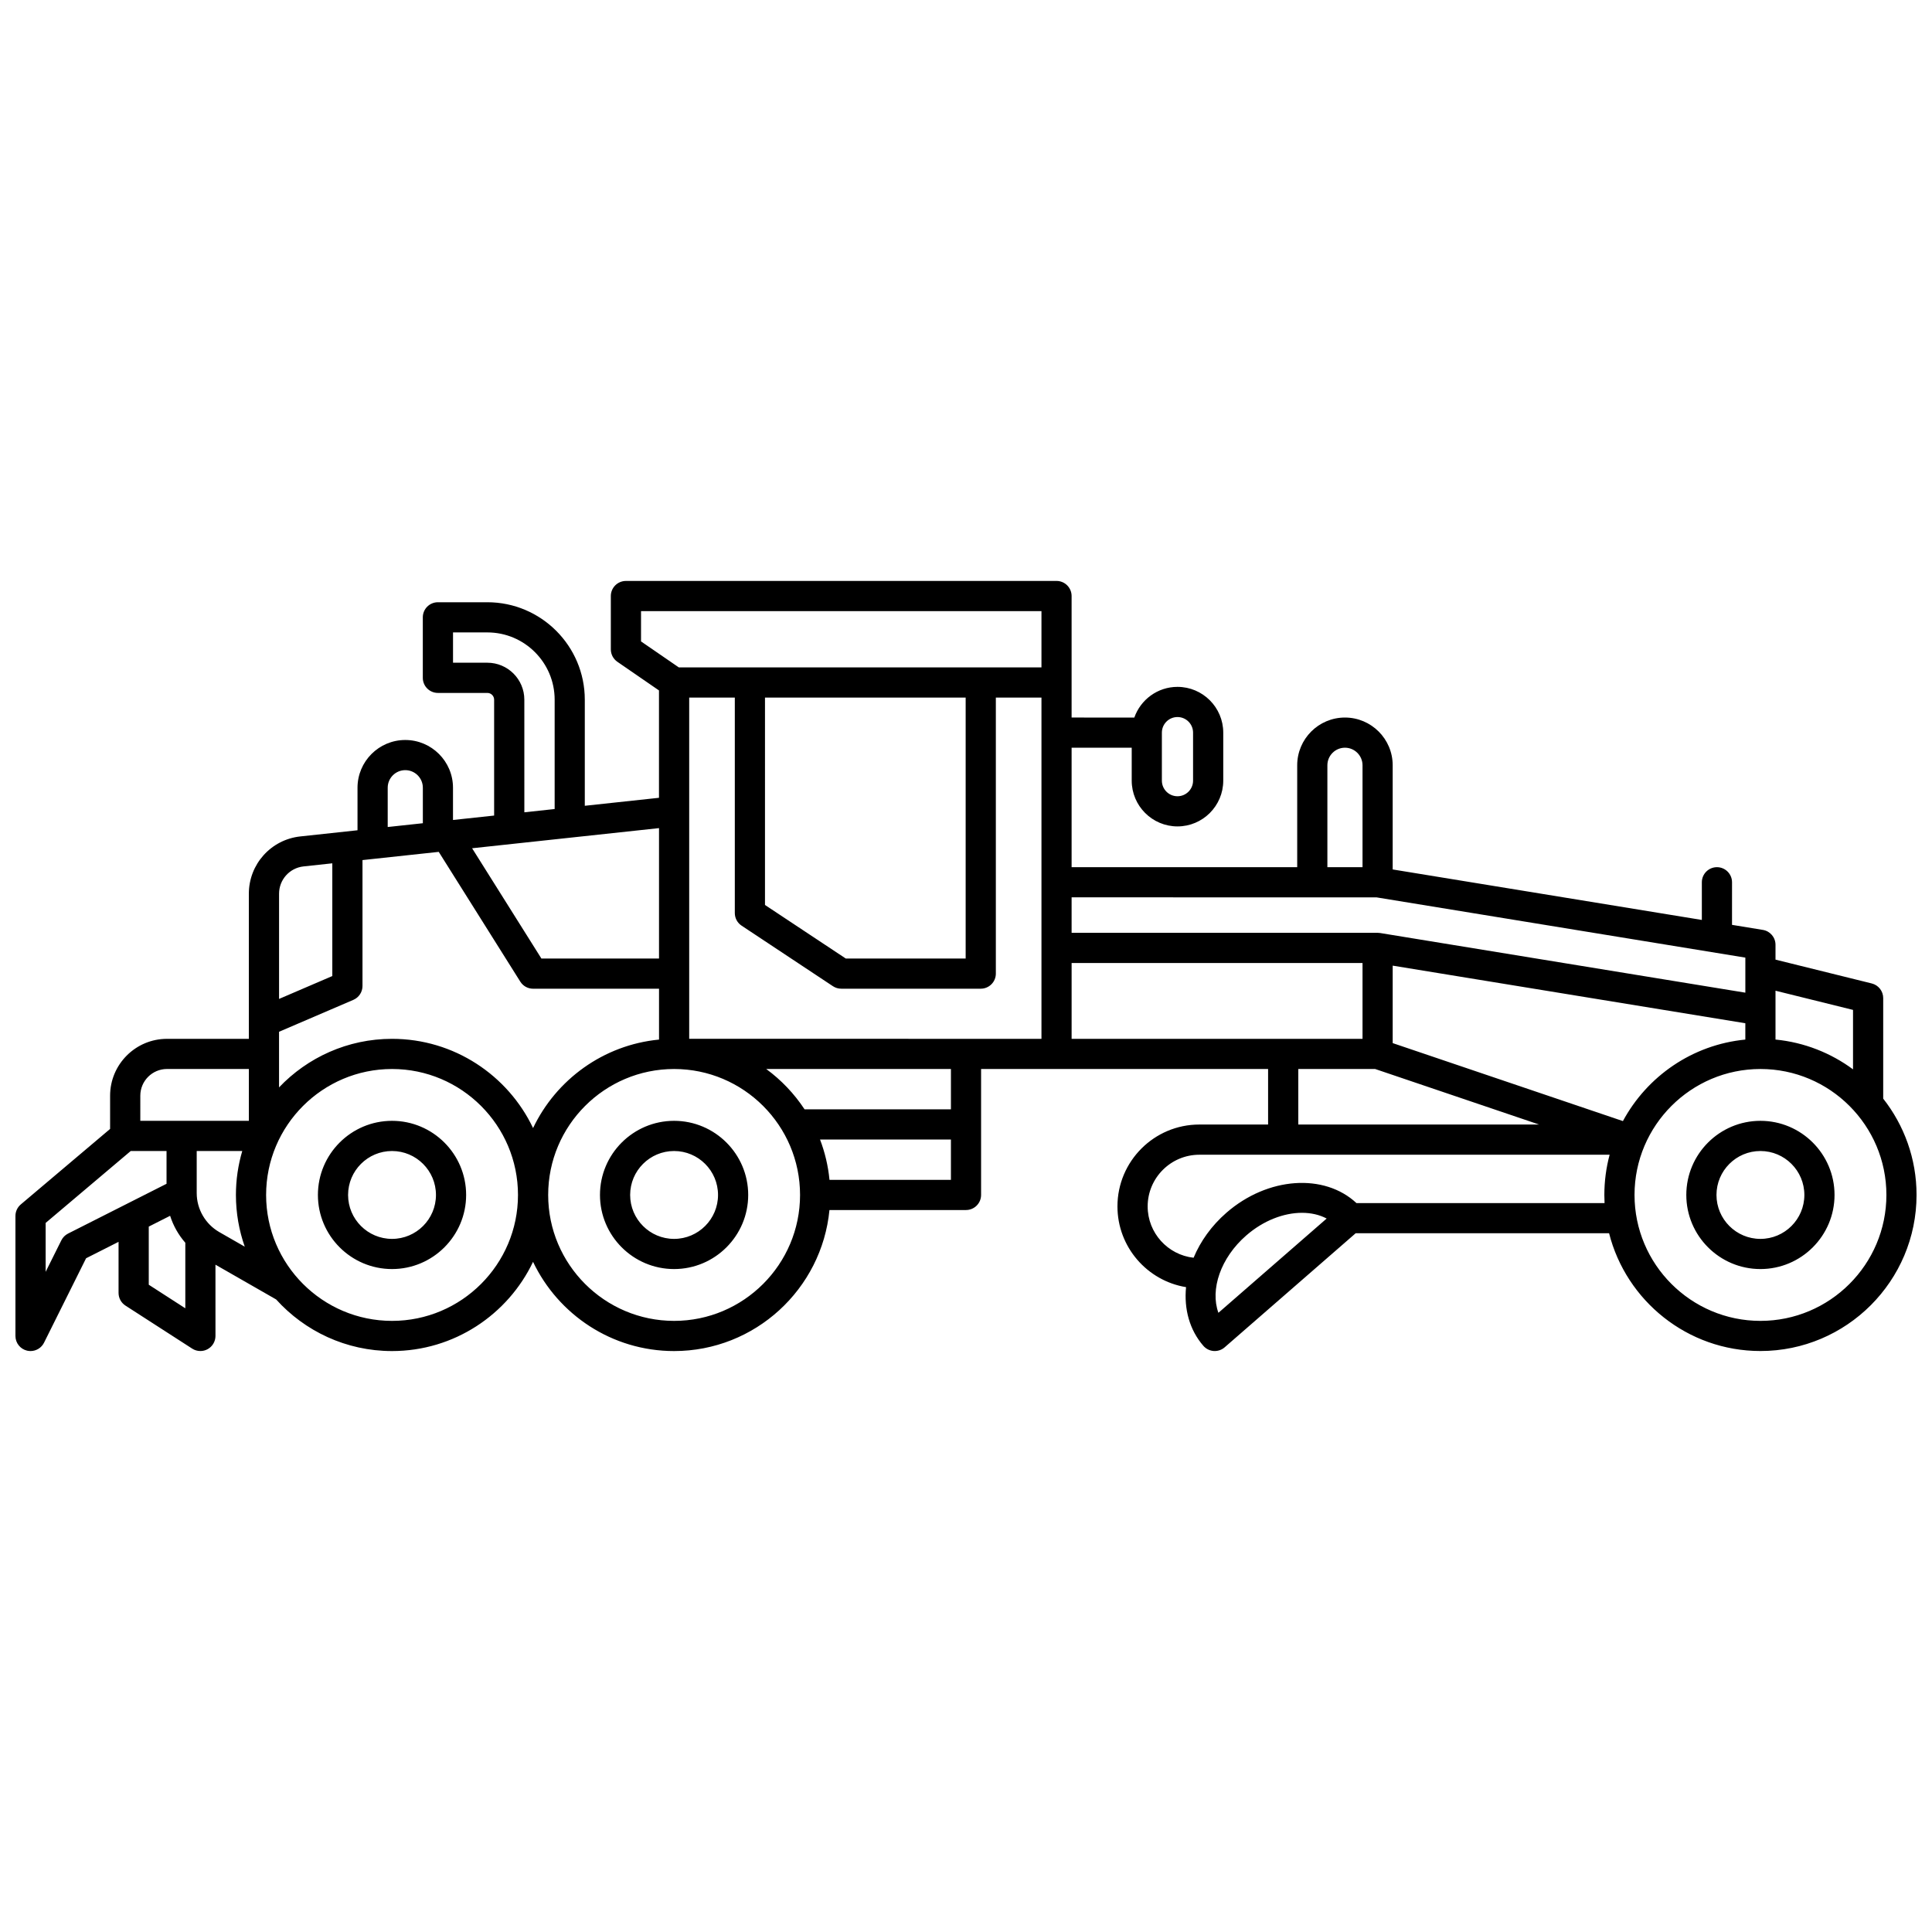 <?xml version="1.0" encoding="UTF-8"?>
<!-- Uploaded to: ICON Repo, www.svgrepo.com, Generator: ICON Repo Mixer Tools -->
<svg width="800px" height="800px" version="1.1" viewBox="144 144 512 512" xmlns="http://www.w3.org/2000/svg">
 <defs>
  <clipPath id="a">
   <path d="m148.09 297h503.81v206h-503.81z"/>
  </clipPath>
 </defs>
 <g clip-path="url(#a)">
  <path d="m610.53 441.03c-10.832 0-19.641 8.812-19.641 19.641 0 10.832 8.812 19.641 19.641 19.641 10.832 0 19.641-8.812 19.641-19.641s-8.812-19.641-19.641-19.641zm0 31.289c-6.422 0-11.645-5.223-11.645-11.645s5.223-11.645 11.645-11.645 11.645 5.223 11.645 11.645-5.223 11.645-11.645 11.645zm-287.89-31.289c-10.832 0-19.641 8.812-19.641 19.641 0 10.832 8.812 19.641 19.641 19.641 10.832 0 19.641-8.812 19.641-19.641s-8.812-19.641-19.641-19.641zm0 31.289c-6.422 0-11.645-5.223-11.645-11.645s5.223-11.645 11.645-11.645 11.645 5.223 11.645 11.645-5.227 11.645-11.645 11.645zm-74.75-31.289c-10.832 0-19.641 8.812-19.641 19.641 0 10.832 8.812 19.641 19.641 19.641 10.832 0 19.641-8.812 19.641-19.641s-8.809-19.641-19.641-19.641zm0 31.289c-6.422 0-11.645-5.223-11.645-11.645s5.223-11.645 11.645-11.645 11.645 5.223 11.645 11.645-5.223 11.645-11.645 11.645zm395.18-63.812c0-1.84-1.254-3.441-3.039-3.883l-25.504-6.312v-3.934c0-1.961-1.418-3.629-3.356-3.945l-8.168-1.336 0.004-11.285c0-2.207-1.789-4-4-4-2.207 0-4 1.789-4 4v9.984l-81.93-13.383v-27.605c0-6.977-5.676-12.652-12.652-12.652-6.977 0-12.652 5.676-12.652 12.652v27.004h-59.785v-31.66h15.93v8.727c0 6.688 5.441 12.129 12.129 12.129s12.129-5.441 12.129-12.129v-12.723c0-6.688-5.441-12.129-12.129-12.129-5.285 0-9.781 3.406-11.438 8.133l-16.621-0.004v-32.203c0-2.207-1.789-4-4-4l-114.11 0.004c-2.207 0-4 1.789-4 4v14.129c0 1.316 0.648 2.547 1.73 3.293l11.031 7.594v28.453l-19.66 2.117v-28.117c0-14.238-11.586-25.824-25.824-25.824h-13.105c-2.207 0-4 1.789-4 4v16.031c0 2.207 1.789 4 4 4h13.105c0.992 0 1.797 0.809 1.797 1.797v30.703l-10.902 1.172v-8.547c0-6.977-5.676-12.652-12.652-12.652-6.977 0-12.652 5.676-12.652 12.652v11.273l-15.156 1.633c-7.773 0.836-13.641 7.367-13.641 15.188v38.453h-21.699c-8.309 0-15.07 6.762-15.07 15.07v8.805l-23.672 20.012c-0.895 0.754-1.414 1.871-1.414 3.047v31.809c0 1.855 1.277 3.469 3.082 3.891 0.305 0.07 0.613 0.105 0.918 0.105 1.492 0 2.891-0.836 3.578-2.215l11.145-22.375 8.605-4.352v13.539c0 1.359 0.691 2.625 1.832 3.359l17.684 11.402c0.656 0.426 1.41 0.637 2.168 0.637 0.656 0 1.316-0.16 1.914-0.488 1.285-0.699 2.086-2.047 2.086-3.512l-0.004-18.883 16.078 9.211c7.578 8.395 18.535 13.68 30.711 13.68 16.473 0 30.723-9.68 37.375-23.645 6.652 13.965 20.902 23.645 37.375 23.645 21.465 0 39.156-16.43 41.176-37.375h36.184c2.207 0 4-1.789 4-4v-33.375h76.059v14.719h-18.23c-11.961 0-21.691 9.73-21.691 21.691 0 10.766 7.883 19.719 18.18 21.402-0.566 5.746 0.895 11.312 4.594 15.559 0.695 0.801 1.684 1.289 2.738 1.363 0.094 0.008 0.184 0.008 0.277 0.008 0.961 0 1.895-0.348 2.625-0.984l34.727-30.238h67.145c4.539 17.922 20.797 31.219 40.109 31.219 22.812 0 41.375-18.559 41.375-41.375 0-9.617-3.309-18.473-8.836-25.508zm-191.16-70.352c0-2.277 1.852-4.133 4.133-4.133 2.277 0 4.133 1.852 4.133 4.133v12.727c0 2.277-1.852 4.133-4.133 4.133-2.277 0-4.133-1.852-4.133-4.133zm183.16 73.48v15.754c-5.859-4.332-12.902-7.156-20.543-7.894v-12.945zm-60.98 29.465-61.012-20.668v-20.527l93.453 15.266v4.328c-14.039 1.352-26.047 9.746-32.441 21.602zm-146.1-41.898h77.094v20.102l-77.094-0.004zm67.781-52.395c0-2.566 2.09-4.656 4.656-4.656 2.566 0 4.656 2.09 4.656 4.656v27.004h-9.312zm12.988 35 97.777 15.973v9.289l-96.805-15.812c-0.215-0.035-0.43-0.051-0.645-0.051l-81.098-0.004v-9.395l80.77 0.004zm-194.88-67.824v-8.031h106.12v14.914h-96.109zm32.852 14.883h53.18v69.156h-31.766l-21.414-14.195zm-61.461 114.08c-6.652-13.965-20.902-23.645-37.375-23.645-11.773 0-22.402 4.949-29.945 12.867v-14.738l19.691-8.457c1.469-0.629 2.422-2.074 2.422-3.672v-33.371l20.207-2.176 21.617 34.395c0.73 1.164 2.012 1.871 3.387 1.871h33.375v13.48c-14.758 1.418-27.273 10.621-33.379 23.445zm33.375-44.926h-31.168l-18.363-29.223 49.531-5.336zm-45.484-78.391h-9.105v-8.031h9.105c9.828 0 17.828 7.996 17.828 17.828v28.977l-8.031 0.867-0.004-29.848c0-5.398-4.394-9.793-9.793-9.793zm-26.414 33.125c0-2.566 2.09-4.656 4.656-4.656 2.566 0 4.656 2.09 4.656 4.656v9.41l-9.312 1.004zm-22.297 20.855 7.617-0.82v29.875l-14.113 6.062v-27.879c0-3.727 2.793-6.836 6.496-7.238zm-43.266 60.758c0-3.898 3.172-7.074 7.074-7.074l21.695 0.004v13.734l-28.77-0.004zm-19.152 36.547c-0.77 0.391-1.391 1.016-1.773 1.785l-4.164 8.352v-12.961l22.555-19.066h9.484v8.691zm21.391 13.551v-15.402l5.66-2.863c0.84 2.633 2.207 5.066 4.027 7.141v17.371zm18.707-13.941c-3.699-2.121-6-6.086-6-10.352v-11.145h12.07c-1.086 3.695-1.68 7.602-1.68 11.645 0 4.805 0.832 9.418 2.344 13.711zm45.766 23.523c-18.402 0-33.375-14.973-33.375-33.375s14.973-33.375 33.375-33.375 33.375 14.973 33.375 33.375-14.973 33.375-33.375 33.375zm74.75 0c-18.402 0-33.375-14.973-33.375-33.375s14.973-33.375 33.375-33.375 33.375 14.973 33.375 33.375-14.973 33.375-33.375 33.375zm41.176-37.375c-0.359-3.731-1.219-7.312-2.508-10.691l34.691 0.004v10.691zm32.184-18.688h-38.789c-2.727-4.141-6.172-7.762-10.164-10.691l48.953 0.004zm-69.363-18.688v-90.434h12.09v57.109c0 1.34 0.672 2.594 1.789 3.332l24.207 16.047c0.656 0.434 1.422 0.664 2.211 0.664h36.969c2.207 0 4-1.789 4-4v-73.152h12.09v90.438zm161.42 8h20.367l43.453 14.719h-63.82zm-21.172 64.613c-2.238-6.164 0.566-14.566 7.375-20.496 4.551-3.965 9.953-6.004 14.766-6.004 2.387 0 4.625 0.5 6.547 1.516zm36.578-29.082c-8.504-7.941-23.504-6.977-34.453 2.559-3.973 3.457-6.902 7.602-8.703 11.93-6.836-0.762-12.172-6.57-12.172-13.605 0-7.551 6.144-13.695 13.695-13.695h108.73c-0.91 3.402-1.398 6.973-1.398 10.66 0 0.723 0.02 1.441 0.055 2.156zm107.07 31.219c-18.402 0-33.375-14.973-33.375-33.375s14.973-33.375 33.375-33.375 33.375 14.973 33.375 33.375-14.973 33.375-33.375 33.375z"/>
 </g>
</svg>